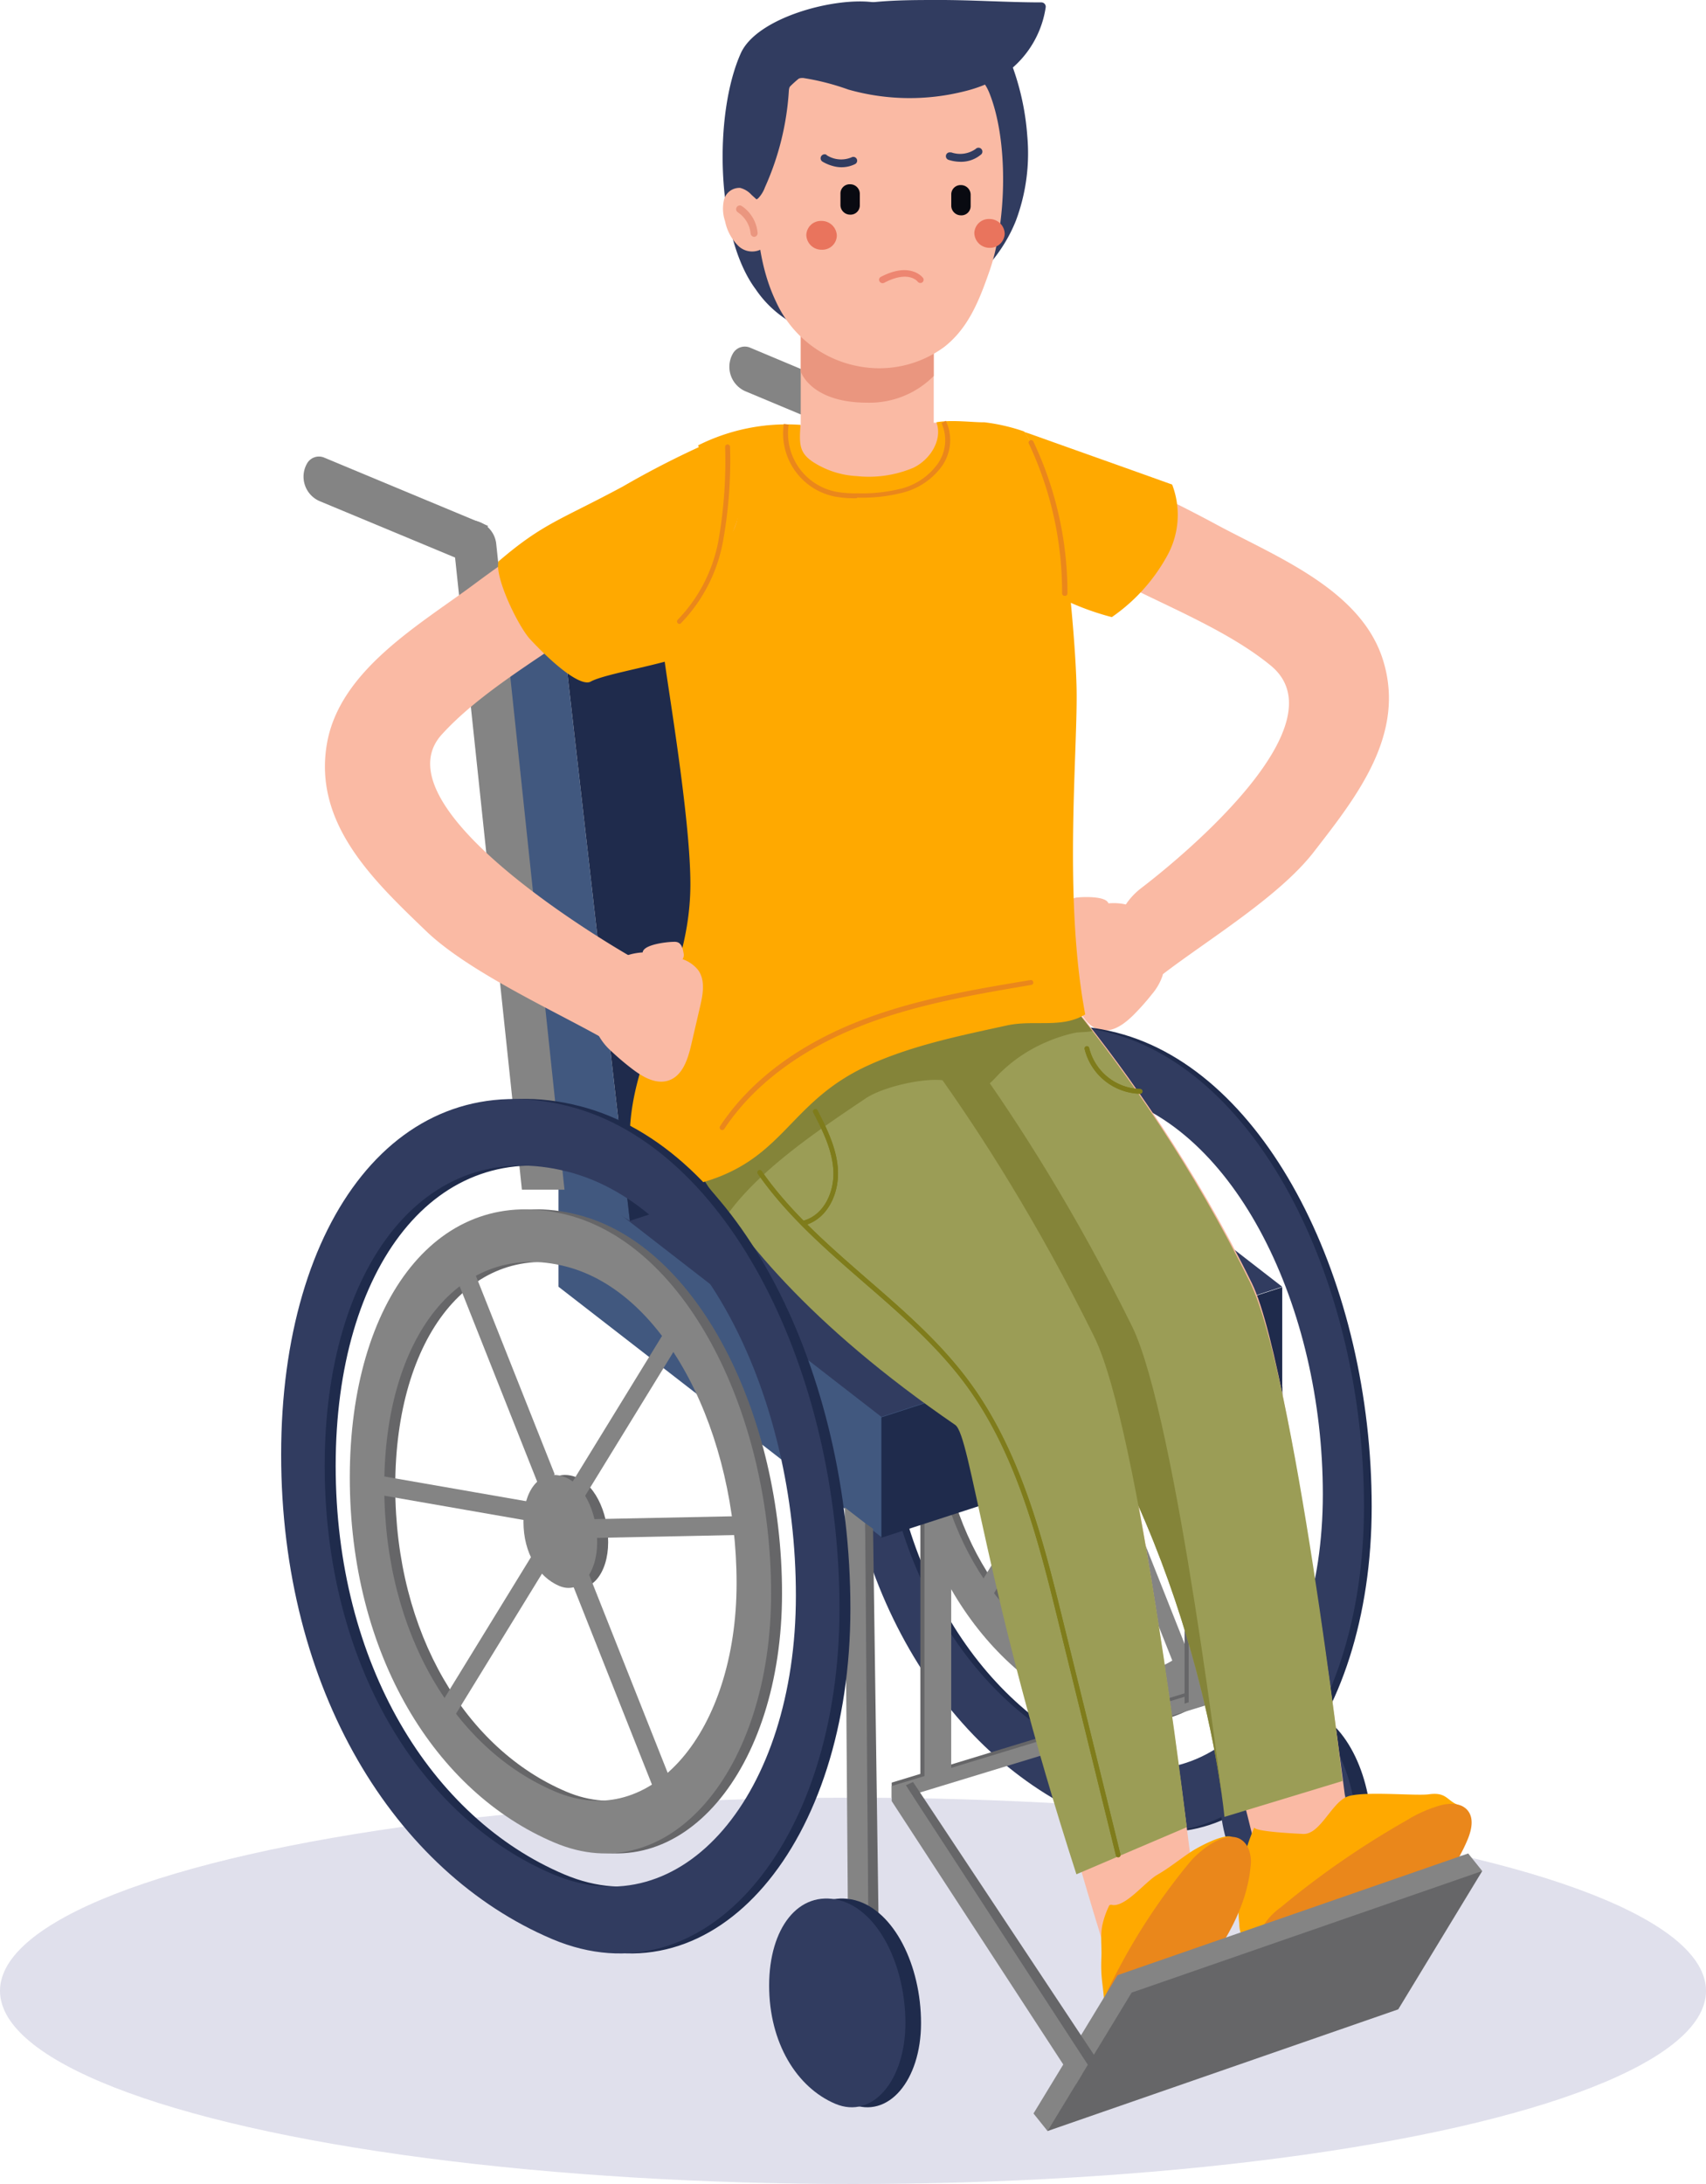 <?xml version="1.0" encoding="UTF-8"?> <svg xmlns="http://www.w3.org/2000/svg" xmlns:xlink="http://www.w3.org/1999/xlink" id="finish" viewBox="0 0 250 320"> <defs> <style>.cls-1{fill:none;}.cls-2{fill:#fabaa4;}.cls-3{fill:#e0e0ec;}.cls-4{fill:#848484;}.cls-5{fill:#666668;}.cls-6{fill:#1f2b4c;}.cls-10,.cls-7{fill:#313c60;}.cls-8{fill:#41587f;}.cls-9{fill:#ea967f;}.cls-10,.cls-11,.cls-12,.cls-13{fill-rule:evenodd;}.cls-11{fill:#e9745d;}.cls-12{fill:#090a11;}.cls-13{fill:#ed8671;}.cls-14{fill:#ffa900;}.cls-15{fill:#ea871b;}.cls-16{fill:#9b9d56;}.cls-17{clip-path:url(#clip-path);}.cls-18{fill:#848439;}.cls-19{fill:#7f7c1b;}</style> <clipPath id="clip-path"> <path class="cls-1" d="M144.26,133s22.22,21,38.9,54.84c6.57,13.31,13.58,73.11,13.58,73.11l-17.31,5.26s-3.11-35.62-24.25-66.61-28.64-43.38-28.64-43.38Z"></path> </clipPath> </defs> <path class="cls-2" d="M156.79,134.21a5.12,5.12,0,0,0-1.8,1.72c-.86,1.58-.22,3.53.44,5.21l2,5.2c.77,2,1.86,4.21,3.93,4.59,1.83.34,3.53-1,4.84-2.31a36.37,36.37,0,0,0,2.65-3,8.25,8.25,0,0,0,1.49-2.6c.59-2-.2-4.08-1-6a11.14,11.14,0,0,0-1.78-3C165,131.13,159.62,132.45,156.79,134.21Z"></path> <path class="cls-2" d="M157.86,131.5a1.38,1.38,0,0,0-.53.13c-.55.27-.64,1-.65,1.62,0,.35,0,.77.32,1a1.1,1.1,0,0,0,.6.11c1.25,0,4.05,0,4.74-1.36C163.23,131.2,158.82,131.4,157.86,131.5Z"></path> <path class="cls-2" d="M144,76.93a205.34,205.34,0,0,1,21.36,9c6.74,3.37,15.06,6.82,20.87,11.6,10.23,8.43-11.86,27.14-19,32.6s-3.89,18,3.32,12.5c6.55-5,16.91-11.28,21.95-17.77,6.28-8.1,13.66-17.35,10.11-28.33-3.3-10.22-15.71-15-24.33-19.66a208.08,208.08,0,0,0-28.24-12.63c-8.44-3.09-14.53,9.57-6,12.68Z"></path> <ellipse class="cls-3" cx="125" cy="291.7" rx="125" ry="28.3"></ellipse> <path class="cls-4" d="M126.77,60.54h0A3.89,3.89,0,0,1,133.28,63l10,94.61H137Z"></path> <path class="cls-5" d="M132.83,202.15c0,23.64,11.4,42,27.29,48.75,15.34,6.49,28.91-9.62,28.91-33.27s-11.06-46.39-27.2-50.54C144.76,162.7,132.83,178.5,132.83,202.15Zm4.6,1.18c0-19.78,10-33,24.26-29.32,13.49,3.47,22.73,22.49,22.73,42.27s-11.34,33.24-24.17,27.82C147,238.48,137.43,223.1,137.43,203.33Z"></path> <path class="cls-6" d="M123.83,199.46c0,32.47,15.66,57.72,37.48,67,21.07,8.91,39.7-13.22,39.7-45.69S185.82,157,163.67,151.31C140.22,145.28,123.83,167,123.83,199.46Zm6,1.54c0-27.4,13.83-45.72,33.62-40.63C182.17,165.18,195,191.54,195,219S179.26,265,161.48,257.51C143.07,249.72,129.85,228.41,129.85,201Z"></path> <path class="cls-4" d="M131.7,202.15c0,23.64,11.41,42,27.29,48.75,15.35,6.49,28.91-9.62,28.91-33.27s-11.06-46.39-27.19-50.54C143.63,162.7,131.7,178.5,131.7,202.15Zm4.6,1.18c0-19.78,10-33,24.26-29.32,13.49,3.47,22.74,22.49,22.74,42.27S172,249.52,159.13,244.1C145.84,238.48,136.3,223.1,136.3,203.33Z"></path> <path class="cls-7" d="M122.71,199.46c0,32.47,15.66,57.72,37.48,67,21.06,8.91,39.69-13.22,39.69-45.69S184.7,157,162.54,151.31C139.09,145.28,122.71,167,122.71,199.46Zm6,1.54c0-27.4,13.83-45.72,33.63-40.63,18.69,4.81,31.51,31.17,31.51,58.58s-15.72,46.08-33.5,38.56C142,249.72,128.72,228.41,128.72,201Z"></path> <path class="cls-5" d="M155.46,207.62c0,4.29,2.07,7.63,4.95,8.85s5.25-1.75,5.25-6-2-8.43-4.93-9.18C157.62,200.45,155.46,203.32,155.46,207.62Z"></path> <path class="cls-4" d="M153.94,207.62c0,4.29,2.07,7.63,5,8.85s5.25-1.75,5.25-6-2-8.43-4.94-9.18C156.11,200.45,153.94,203.32,153.94,207.62Z"></path> <polygon class="cls-4" points="177.2 181.04 174.33 181.04 159.34 205.46 162.21 205.46 177.2 181.04"></polygon> <polygon class="cls-4" points="159.21 211.39 156.33 211.39 141.34 235.81 144.21 235.81 159.21 211.39"></polygon> <polygon class="cls-4" points="147.31 173.59 145.39 175.73 156.6 203.95 158.51 201.81 147.31 173.59"></polygon> <polygon class="cls-4" points="162.91 213.94 160.99 216.09 172.19 244.31 174.11 242.17 162.91 213.94"></polygon> <polygon class="cls-4" points="131.7 201.48 132.52 204.23 162.44 209.45 161.62 206.69 131.7 201.48"></polygon> <polygon class="cls-4" points="156.63 208.06 158.01 210.58 185.36 210.02 183.99 207.5 156.63 208.06"></polygon> <path class="cls-6" d="M181,262.85c0,8.4,4.06,14.94,9.7,17.32,5.46,2.31,10.28-3.42,10.28-11.82s-3.93-16.49-9.67-18C185.28,248.83,181,254.45,181,262.85Z"></path> <path class="cls-7" d="M178.76,262.85c0,8.4,4.06,14.94,9.7,17.32,5.45,2.31,10.28-3.42,10.28-11.82s-3.94-16.49-9.67-18C183,248.83,178.76,254.45,178.76,262.85Z"></path> <polygon class="cls-5" points="187.93 203.15 186.77 202.31 185.88 271.16 188.86 269.53 187.93 203.15"></polygon> <polygon class="cls-4" points="186.77 202.31 183.78 200.01 184.32 271.09 187.31 269.62 186.77 202.31"></polygon> <polygon class="cls-5" points="134.87 262.04 138.79 260.83 138.79 219.19 134.87 220.39 134.87 262.04"></polygon> <polygon class="cls-5" points="185.36 245.02 184.04 245.86 208.36 285.8 209.99 282.82 185.36 245.02"></polygon> <polygon class="cls-4" points="184.25 246.15 181.42 247.3 207 286.57 208.73 283.73 184.25 246.15"></polygon> <polygon class="cls-5" points="130.67 263.4 184.43 247.01 185.36 244.52 130.67 261.19 130.67 263.4"></polygon> <polygon class="cls-4" points="130.67 263.9 184.43 247.51 185.36 245.02 130.67 261.69 130.67 263.9"></polygon> <polygon class="cls-4" points="135.47 262.3 139.39 261.1 139.39 219.46 135.47 220.66 135.47 262.3"></polygon> <polygon class="cls-5" points="173.59 249.61 177.51 248.4 177.51 206.76 173.59 207.96 173.59 249.61"></polygon> <polygon class="cls-4" points="174.19 249.87 178.11 248.67 178.11 207.03 174.19 208.23 174.19 249.87"></polygon> <polygon class="cls-8" points="81.84 170.92 81.84 188.53 129.16 225.21 187.9 206.14 81.84 170.92"></polygon> <polygon class="cls-6" points="187.9 188.6 129.16 207.67 129.16 225.31 187.9 206.25 187.9 188.6"></polygon> <polygon class="cls-7" points="140.58 151.86 81.84 170.92 129.16 207.6 187.9 188.54 140.58 151.86"></polygon> <polygon class="cls-8" points="82.68 94.56 72.48 88.05 82.09 172.65 92.3 178.88 82.68 94.56"></polygon> <polygon class="cls-6" points="139.76 76.35 82.68 94.56 92.3 178.88 150.35 159.81 139.76 76.35"></polygon> <polygon class="cls-7" points="129.57 69.83 72.48 88.05 82.68 94.56 139.76 76.35 129.57 69.83"></polygon> <path class="cls-4" d="M66.22,77.27h0a3.87,3.87,0,0,1,6.5,2.43l10,94.61H76.48Z"></path> <polygon class="cls-5" points="127.94 224 126.78 223.17 125.89 292.02 128.87 290.38 127.94 224"></polygon> <polygon class="cls-4" points="126.78 223.17 123.8 220.87 124.34 291.95 127.32 290.48 126.78 223.17"></polygon> <path class="cls-6" d="M115,290.92c0,8.4,4,14.94,9.7,17.33,5.45,2.3,10.27-3.42,10.27-11.83s-3.93-16.48-9.66-18C119.22,276.9,115,282.52,115,290.92Z"></path> <path class="cls-7" d="M112.71,290.92c0,8.4,4.05,14.94,9.7,17.33,5.45,2.3,10.27-3.42,10.27-11.83s-3.93-16.48-9.66-18C117,276.9,112.71,282.52,112.71,290.92Z"></path> <path class="cls-4" d="M45,67.9h0a2,2,0,0,1,2.51-.85l24,10-2.67,5.54L46.87,73.44A3.9,3.9,0,0,1,45,67.9Z"></path> <path class="cls-4" d="M107.4,51.8h0a2,2,0,0,1,2.52-.86L133.9,61l-2.68,5.53-21.94-9.18A3.91,3.91,0,0,1,107.4,51.8Z"></path> <path class="cls-7" d="M108.56,7.8c-4,8.91-3.67,26.74,2.17,34.57a15.89,15.89,0,0,0,6.39,5.49,16,16,0,0,0,7.57.8c10.21-.92,20.41-6.83,24.19-16.35a28.19,28.19,0,0,0,1.66-12.39,37.85,37.85,0,0,0-2-9.7c-.84-2.43-2-4.9-4.16-6.34a12,12,0,0,0-4.76-1.66c-7.58-1.36-4.09-.85-11.57-1.88C122.25-.47,110.9,2.59,108.56,7.8Z"></path> <rect class="cls-2" x="117.35" y="48.14" width="19.49" height="25.38" transform="translate(254.18 121.66) rotate(-180)"></rect> <path class="cls-9" d="M117.35,54.46S118.8,59,127.09,59a13.24,13.24,0,0,0,9.74-3.91V44.85H117.35Z"></path> <path class="cls-2" d="M145,39.72c-1.49,4.26-3.06,8.31-6.61,11.1a16.07,16.07,0,0,1-12.78,2.81,16.62,16.62,0,0,1-11.87-9.38c-2.33-4.86-2.92-10.37-2.93-15.76,0-3.25-.51-6.94.88-9.87a19.08,19.08,0,0,1,15.09-11.3c3.08-.45,11,.43,13.74,2.3,2.34,1.56,3.49,1.57,4.48,4.05C147.81,20.72,147.51,32.54,145,39.72Z"></path> <path class="cls-2" d="M99.46,88.16c-.55-7.42.58-12.87,5.71-20.48,1.67-2.48,2-3.13,3.14-3.89a8.91,8.91,0,0,1,5.09-1.46c6.39,0,6.39,0,13.37-.07,6.41-.37,4.44-.25,13.9-.36a20,20,0,0,1,4.5.48c.84.43-.16,1.08,1.76,3.92,5.13,7.62,6.26,13.07,5.71,20.49-.85,11.28-3.17,21.35-4.39,32.6-.74,6.9,1.64,12.83,2.31,20.29.27,3.07,2.8,5.57,3.12,8.62.7,6.78-3.11,15-8.29,19.68-2.81,2.53-27.19,3.21-37.47-1.71-6.28-3-11.12-6.28-10.42-13.06.31-3.05,1.76-10.77,3.12-13.53,3.07-6.28,2.27-15.12,1.52-22C100.93,106.41,100.31,99.45,99.46,88.16Z"></path> <path class="cls-10" d="M121.13,22.73a3.93,3.93,0,0,0,3.64.33.56.56,0,1,1,.5,1,4.51,4.51,0,0,1-3.23.26,6,6,0,0,1-1.5-.63.57.57,0,1,1,.59-1Z"></path> <path class="cls-10" d="M139.35,22.31a3.94,3.94,0,0,0,3.63-.49.57.57,0,1,1,.71.88,4.54,4.54,0,0,1-3.09,1,5.72,5.72,0,0,1-1.6-.28.56.56,0,1,1,.35-1.07Z"></path> <path class="cls-11" d="M145,32.09a2.12,2.12,0,0,0-2.22,2.08A2.22,2.22,0,0,0,145,36.31a2.14,2.14,0,0,0,2.23-2.08A2.22,2.22,0,0,0,145,32.09Z"></path> <path class="cls-11" d="M120.38,32.37a2.13,2.13,0,0,0-2.22,2.09,2.22,2.22,0,0,0,2.25,2.13,2.12,2.12,0,0,0,2.22-2.08A2.23,2.23,0,0,0,120.38,32.37Z"></path> <path class="cls-12" d="M124.58,27h0A1.41,1.41,0,0,1,126,28.39v1.75a1.36,1.36,0,0,1-1.42,1.31h0a1.42,1.42,0,0,1-1.42-1.37V28.33A1.35,1.35,0,0,1,124.58,27Z"></path> <path class="cls-12" d="M140.82,27.12h0a1.42,1.42,0,0,1,1.42,1.37v1.75a1.35,1.35,0,0,1-1.42,1.31h0a1.42,1.42,0,0,1-1.42-1.37V28.43A1.36,1.36,0,0,1,140.82,27.12Z"></path> <path class="cls-13" d="M135.24,40.69a.48.48,0,0,1-.08.68.5.5,0,0,1-.69-.11s-1.29-1.73-4.91.18a.51.51,0,0,1-.67-.21.46.46,0,0,1,.17-.65C133.43,38.27,135.23,40.69,135.24,40.69Z"></path> <path class="cls-2" d="M144.54,133.15s22.22,21,38.9,54.84c6.57,13.31,15.82,92.54,15.82,92.54l-12.32,4.14s-9.59-53.94-30.73-84.93-29.4-43.37-29.4-43.37Z"></path> <path class="cls-2" d="M126.81,143.57S144,162.2,160.64,196c6.56,13.31,14.61,82.64,14.61,82.64s-10.12,17.13-11.12,14c-13.38-41.42-21.59-82.22-23.87-83.78-42.83-29.37-42.83-53.13-42.83-53.13Z"></path> <path class="cls-14" d="M183.83,267.71a28,28,0,0,0-2.22,14.2,4.64,4.64,0,0,0,.79,2.56c1.27,1.53,3.71,1,5.56.25a117,117,0,0,0,16.89-8.31c3.67-2.19,7.41-4.81,9-8.75.23-.57.38-1.32-.09-1.71-.18-.15.7-1.25.47-1.31-2.23-.55-2-2.14-4.84-1.74-1.92.27-9.83-.53-12,.36-2.31.95-3.94,5.56-6.43,5.45C190.41,268.68,183.52,268.38,183.83,267.71Z"></path> <path class="cls-15" d="M185.91,285.2a1.67,1.67,0,0,1-1.18-.29,1.53,1.53,0,0,1-.19-1.65,9.42,9.42,0,0,1,3.14-3.79,126.59,126.59,0,0,1,18.48-12.77,19.35,19.35,0,0,1,5.11-2.23c1.3-.3,2.84-.27,3.73.71,1.07,1.18.65,3,0,4.51C210,281.41,197.71,285.14,185.91,285.2Z"></path> <path class="cls-14" d="M174.67,271.24c-1.71,1.11-3.29,2.43-5.07,3.45S165,279.4,163,279.12a.49.49,0,0,0-.36,0,.45.45,0,0,0-.16.22,12.75,12.75,0,0,0-.88,2.47c-.41,1.67-.13,3.22-.2,4.94-.12,3.18.2,3.55.43,6.72a1,1,0,0,0,.23.68.83.83,0,0,0,.66.17,4.19,4.19,0,0,0,2.4-1.45c4.42-4.37,8.45-9.34,10.52-15.2a21.4,21.4,0,0,1,1.56-3.88c.51-.84,4.54-3.67,3.51-4.53S175.61,270.63,174.67,271.24Z"></path> <path class="cls-15" d="M182.82,270.58a5,5,0,0,1,.43,3c-.55,5.62-3.5,10.73-6.9,15.24-3,4-7.08,8-12,7.78a3.16,3.16,0,0,1-2.09-.7c-1.13-1.07-.56-2.94.11-4.35a91.6,91.6,0,0,1,12-18.72C175.9,271,180.74,267,182.82,270.58Z"></path> <path class="cls-7" d="M108.66,28.91a1.85,1.85,0,0,0,2.44.15,4.6,4.6,0,0,0,1-1.62A40.45,40.45,0,0,0,115.6,13.3a2,2,0,0,1,2.13-1.87,36,36,0,0,1,6.58,1.69,32.87,32.87,0,0,0,17.05.25,20.18,20.18,0,0,0,4.45-1.65,14.58,14.58,0,0,0,7.43-10.66.64.64,0,0,0-.64-.71c-5,0-10-.36-15.07-.35-5.39,0-10.86,0-16,1.56s-10.09,4.77-12.36,9.66a23.55,23.55,0,0,0-1.78,9C107.23,23.13,106.63,27,108.66,28.91Z"></path> <path class="cls-2" d="M110.11,28.53a3.35,3.35,0,0,0-1.65-1,2.33,2.33,0,0,0-2.36,1.73,5.71,5.71,0,0,0,.15,3.14,7,7,0,0,0,2,3.68,2.91,2.91,0,0,0,3.85.08,3.39,3.39,0,0,0,.45-3.33c-.36-1.12-1-2.14-1.31-3.27"></path> <path class="cls-9" d="M110.53,34.71h0a.54.54,0,0,0,.49-.59,5.31,5.31,0,0,0-2.3-3.92.54.54,0,0,0-.61.9A4.26,4.26,0,0,1,110,34.21.55.55,0,0,0,110.53,34.71Z"></path> <polygon class="cls-4" points="151.45 309.67 153.51 312.24 217.21 274.14 215.15 271.57 163.77 289.4 151.45 309.67"></polygon> <polygon class="cls-5" points="153.51 312.24 204.9 294.41 217.21 274.14 165.83 291.96 153.51 312.24"></polygon> <polygon class="cls-5" points="133.8 261.1 132.74 261.58 159.04 304.6 160.67 301.62 133.8 261.1"></polygon> <polygon class="cls-4" points="132.74 261.58 130.67 263.9 157.69 305.37 159.41 302.53 132.74 261.58"></polygon> <path class="cls-16" d="M144.26,133s22.22,21,38.9,54.84c6.57,13.31,13.58,73.11,13.58,73.11l-17.31,5.26s-3.11-35.62-24.25-66.61-28.64-43.38-28.64-43.38Z"></path> <g class="cls-17"> <path class="cls-18" d="M132.07,141.88s17.14,18.63,33.82,52.45c6.56,13.31,13.55,71.83,13.55,71.83l-16.17,6.91c-13.39-41.43-15.48-64.29-17.76-65.85-42.83-29.37-42.83-53.13-42.83-53.13Z"></path> <path class="cls-18" d="M146.38,157.38c-1,1.06-2.09,2.29-3.54,2.61a4.56,4.56,0,0,1-3-.53,14.29,14.29,0,0,1-4.47-4.39,8.6,8.6,0,0,1-2.11-4.33c-.15-2.4,1.73-4.45,3.74-5.76a17.88,17.88,0,0,1,12.54-2.6c1.89.32,14,5.51,11.24,8.4-.49.51-2.54.4-3.2.54a21.76,21.76,0,0,0-4,1.26A22,22,0,0,0,146.38,157.38Z"></path> </g> <path class="cls-16" d="M126.54,143.44s17.14,18.63,33.82,52.45c6.57,13.31,13.55,71.83,13.55,71.83l-16.17,6.9c-13.39-41.42-15.48-64.28-17.76-65.84-42.83-29.37-42.83-53.13-42.83-53.13Z"></path> <path class="cls-18" d="M126.85,160.94c-6.75,4.54-15.17,10.16-20,16.67-.35.46-1.08-1.42-1.63-2a20.45,20.45,0,0,1-1.39-1.69c-1.34-2-2.73-4.47-1.64-6.58.8-1.53,2.59-2.18,4.15-2.93,3.73-1.82,6.72-4.86,10.2-7.12,3.79-2.47,10.61-5,14.93-6.36,2.13-.66,11.63,8.09,6.93,7.38C135.53,157.86,129.45,159.2,126.85,160.94Z"></path> <path class="cls-14" d="M101.17,129.52c0-10-3.57-30.3-3.9-33.7l-.06,0c1.45-4.37,4.46-13.92,5.3-20.77.69-5.62.24-8.45-.2-9.8a29,29,0,0,1,15-3c-.23,3-.1,4.13,1.82,5.43a13.06,13.06,0,0,0,6.43,2.08,16.79,16.79,0,0,0,8.28-1.22c2.47-1.18,4.33-4.1,3.38-6.67,2.32-.41,5.52.05,7,0a27.72,27.72,0,0,1,5.86,1.35c1.91,3.11,5.17,9.33,5.67,14,.47,4.31,1.78,15.34,2,23.15.28,8.86-2,30.84,1.28,48.26-3.41,2.1-7.53.76-11.44,1.61-7.05,1.54-14.29,3-20.81,6.07-11.2,5.33-11.91,13.5-23.83,16.93-1.2.34-9.7,1.07-10-.14C89.39,156.5,101.17,146.54,101.17,129.52Z"></path> <path class="cls-14" d="M156.53,88.15c-.35-3.11-.88-7.75-1.35-12.06-.51-4.63-3.18-9.69-5.09-12.8l-.69-.21c.71.21,1.34.42,1.74.56,8.83,3.16,11.8,4.19,20.63,7.36a12.39,12.39,0,0,1-.84,10.63,26.22,26.22,0,0,1-8,8.79,39,39,0,0,1-6.46-2.3Z"></path> <path class="cls-19" d="M117.93,179.51a.34.34,0,0,1-.33-.25.35.35,0,0,1,.23-.43c3-.89,4.4-4.26,4.3-7.13-.1-3.13-1.61-6.09-2.95-8.71a.35.35,0,0,1,.16-.46.34.34,0,0,1,.46.15c1.36,2.68,2.91,5.72,3,9s-1.51,6.83-4.79,7.82Z"></path> <path class="cls-19" d="M163.86,272.13a.34.34,0,0,1-.33-.26l-8.44-34.26c-2.84-11.51-6.05-24.56-13.6-34.77-4.15-5.62-9.57-10.32-14.81-14.86-5.57-4.84-11.34-9.84-15.63-16a.34.34,0,0,1,.09-.47.35.35,0,0,1,.48.08c4.23,6.08,10,11.05,15.51,15.86,5.27,4.56,10.71,9.29,14.91,15,7.63,10.32,10.87,23.44,13.72,35l8.43,34.25a.34.34,0,0,1-.25.42Z"></path> <path class="cls-19" d="M167.07,160.26h0a8.61,8.61,0,0,1-8.13-6.56.34.34,0,1,1,.67-.14,7.92,7.92,0,0,0,7.46,6,.35.35,0,0,1,.35.34A.36.36,0,0,1,167.07,160.26Z"></path> <path class="cls-19" d="M117.93,179.51a.34.34,0,0,1-.33-.25.35.35,0,0,1,.23-.43c3-.89,4.4-4.26,4.3-7.13-.1-3.13-1.61-6.09-2.95-8.71a.35.35,0,0,1,.16-.46.34.34,0,0,1,.46.15c1.36,2.68,2.91,5.72,3,9s-1.51,6.83-4.79,7.82Z"></path> <path class="cls-19" d="M163.86,272.13a.34.34,0,0,1-.33-.26l-8.44-34.26c-2.84-11.51-6.05-24.56-13.6-34.77-4.15-5.62-9.57-10.32-14.81-14.86-5.57-4.84-11.34-9.84-15.63-16a.34.34,0,0,1,.09-.47.35.35,0,0,1,.48.08c4.23,6.08,10,11.05,15.51,15.86,5.27,4.56,10.71,9.29,14.91,15,7.63,10.32,10.87,23.44,13.72,35l8.43,34.25a.34.34,0,0,1-.25.42Z"></path> <path class="cls-19" d="M167.07,160.26h0a8.61,8.61,0,0,1-8.13-6.56.34.34,0,1,1,.67-.14,7.92,7.92,0,0,0,7.46,6,.35.35,0,0,1,.35.34A.36.36,0,0,1,167.07,160.26Z"></path> <path class="cls-6" d="M42.81,213.12c0,34.42,16.6,61.19,39.73,71,22.33,9.44,42.08-14,42.08-48.43S108.52,168.12,85,162.08C60.18,155.68,42.81,178.69,42.81,213.12Zm6.38,1.63c0-29.05,14.66-48.47,35.64-43.07,19.82,5.09,33.41,33,33.41,62.1s-16.67,48.84-35.52,40.87C63.2,266.4,49.19,243.8,49.19,214.75Z"></path> <path class="cls-5" d="M52.87,216.47c0,25.95,12.52,46.14,30,53.51,16.84,7.13,31.73-10.56,31.73-36.52S102.42,182.53,84.71,178C66,173.16,52.87,190.51,52.87,216.47Zm5.05,1.29c0-21.71,11-36.22,26.63-32.19,14.81,3.81,25,24.7,25,46.4S97.06,268.47,83,262.52C68.39,256.35,57.92,239.47,57.92,217.76Z"></path> <path class="cls-5" d="M78.31,223c0,4.54,2.2,8.08,5.25,9.37s5.56-1.85,5.56-6.4-2.13-8.91-5.23-9.71C80.61,215.4,78.31,218.44,78.31,223Z"></path> <path class="cls-7" d="M41.2,213.12c0,34.42,16.61,61.19,39.73,71,22.34,9.44,42.09-14,42.09-48.43s-16.11-67.54-39.59-73.58C58.57,155.68,41.2,178.69,41.2,213.12Zm6.38,1.63c0-29.05,14.66-48.47,35.64-43.07,19.82,5.09,33.41,33,33.41,62.1S100,282.62,81.12,274.65C61.6,266.4,47.58,243.8,47.58,214.75Z"></path> <path class="cls-4" d="M51.26,216.47c0,25.95,12.52,46.14,30,53.51C98.06,277.11,113,259.42,113,233.46S100.81,182.53,83.11,178C64.36,173.16,51.26,190.51,51.26,216.47Zm5.05,1.29c0-21.71,11-36.22,26.63-32.19,14.81,3.81,25,24.7,25,46.4s-12.46,36.5-26.54,30.55C66.78,256.35,56.31,239.47,56.31,217.76Z"></path> <path class="cls-4" d="M76.71,223c0,4.54,2.19,8.08,5.24,9.37s5.56-1.85,5.56-6.4-2.13-8.91-5.23-9.71C79,215.4,76.71,218.44,76.71,223Z"></path> <polygon class="cls-4" points="101.45 193.58 98.34 193.58 82.16 219.94 85.27 219.94 101.45 193.58"></polygon> <polygon class="cls-4" points="82.02 226.34 78.92 226.34 62.74 252.7 65.84 252.7 82.02 226.34"></polygon> <polygon class="cls-4" points="69.18 185.53 67.11 187.84 79.2 218.31 81.28 216 69.18 185.53"></polygon> <polygon class="cls-4" points="86.02 229.96 83.95 232.27 96.04 262.74 98.11 260.43 86.02 229.96"></polygon> <polygon class="cls-4" points="52.33 215.64 53.22 218.61 85.51 224.24 84.63 221.27 52.33 215.64"></polygon> <polygon class="cls-4" points="79.25 222.74 80.73 225.47 110.25 224.86 108.77 222.14 79.25 222.74"></polygon> <path class="cls-2" d="M100.19,140.6a5,5,0,0,1,2.08,1.49c1.12,1.48.75,3.56.33,5.36l-1.3,5.6c-.49,2.12-1.26,4.57-3.32,5.26-1.82.61-3.74-.48-5.27-1.64A38.52,38.52,0,0,1,89.56,154a8.73,8.73,0,0,1-1.91-2.42c-.89-1.93-.39-4.19.19-6.24A11.5,11.5,0,0,1,89.19,142C91.4,138.67,97.05,139.23,100.19,140.6Z"></path> <path class="cls-2" d="M98.7,138a1.51,1.51,0,0,1,.56.05c.6.19.8.93.9,1.55a1.12,1.12,0,0,1-.18,1,1.13,1.13,0,0,1-.6.2c-1.27.17-4.12.62-5-.68C93.18,138.48,97.71,138,98.7,138Z"></path> <path class="cls-2" d="M104.7,80.36A212.53,212.53,0,0,0,84.28,92.7c-6.37,4.43-14.33,9.18-19.54,14.92-9.17,10.1,21.26,29,29.34,33.48s2.08,15.37-6.08,10.83c-7.4-4.12-19.51-9.68-25.6-15.55-7.6-7.32-16.49-15.65-14.5-27.36,1.85-10.9,13.79-17.58,21.87-23.63a215.23,215.23,0,0,1,26.9-17c8.13-4.39,16.21,7.6,8,12Z"></path> <path class="cls-14" d="M91.28,71.28a132.92,132.92,0,0,1,12.49-6.38c-.58.24,2.93,2.11,2.31,2.22.07,1.42,3.7,5,1.55,10.24-2.62,6.38-3.75,14.5-6.31,18.32-3.8,1.68-12.64,3-14.76,4.19-1.15.65-4.33-1.36-8.85-6.18-1.73-1.85-5.22-9-4.67-11.42C79.6,76.64,82.1,76.22,91.28,71.28Z"></path> <path class="cls-15" d="M99.58,91.42a.36.36,0,0,1-.26-.11.35.35,0,0,1,0-.51,22.58,22.58,0,0,0,6-11.8,67.08,67.08,0,0,0,.94-13.52.36.36,0,0,1,.36-.36h0a.36.36,0,0,1,.36.36,66.57,66.57,0,0,1-1,13.67,23.24,23.24,0,0,1-6.2,12.17A.35.35,0,0,1,99.58,91.42Z"></path> <path class="cls-15" d="M156,87.3h0a.36.36,0,0,1-.36-.36A51.12,51.12,0,0,0,150.77,65a.36.36,0,0,1,.17-.48.37.37,0,0,1,.49.17,51.92,51.92,0,0,1,5,22.23A.36.36,0,0,1,156,87.3Z"></path> <path class="cls-15" d="M125.56,73a16.24,16.24,0,0,1-3.16-.23,9.43,9.43,0,0,1-7.54-10.65l.71.1a8.72,8.72,0,0,0,7,9.84,16,16,0,0,0,3.08.22,23.76,23.76,0,0,0,6.52-.71A9.53,9.53,0,0,0,137.38,68a6,6,0,0,0,.59-6l.64-.34a6.63,6.63,0,0,1-.63,6.71,10.23,10.23,0,0,1-5.64,3.8,23.82,23.82,0,0,1-6.72.74Z"></path> <path class="cls-15" d="M105.82,165.57a.36.36,0,0,1-.2-.06.37.37,0,0,1-.1-.5c4.31-6.55,11.36-11.87,20.41-15.41,8.07-3.16,16.72-4.62,25.08-6a.36.36,0,0,1,.41.3.35.35,0,0,1-.29.41c-8.33,1.41-16.94,2.86-24.93,6-8.91,3.48-15.85,8.72-20.08,15.13A.35.35,0,0,1,105.82,165.57Z"></path> </svg> 